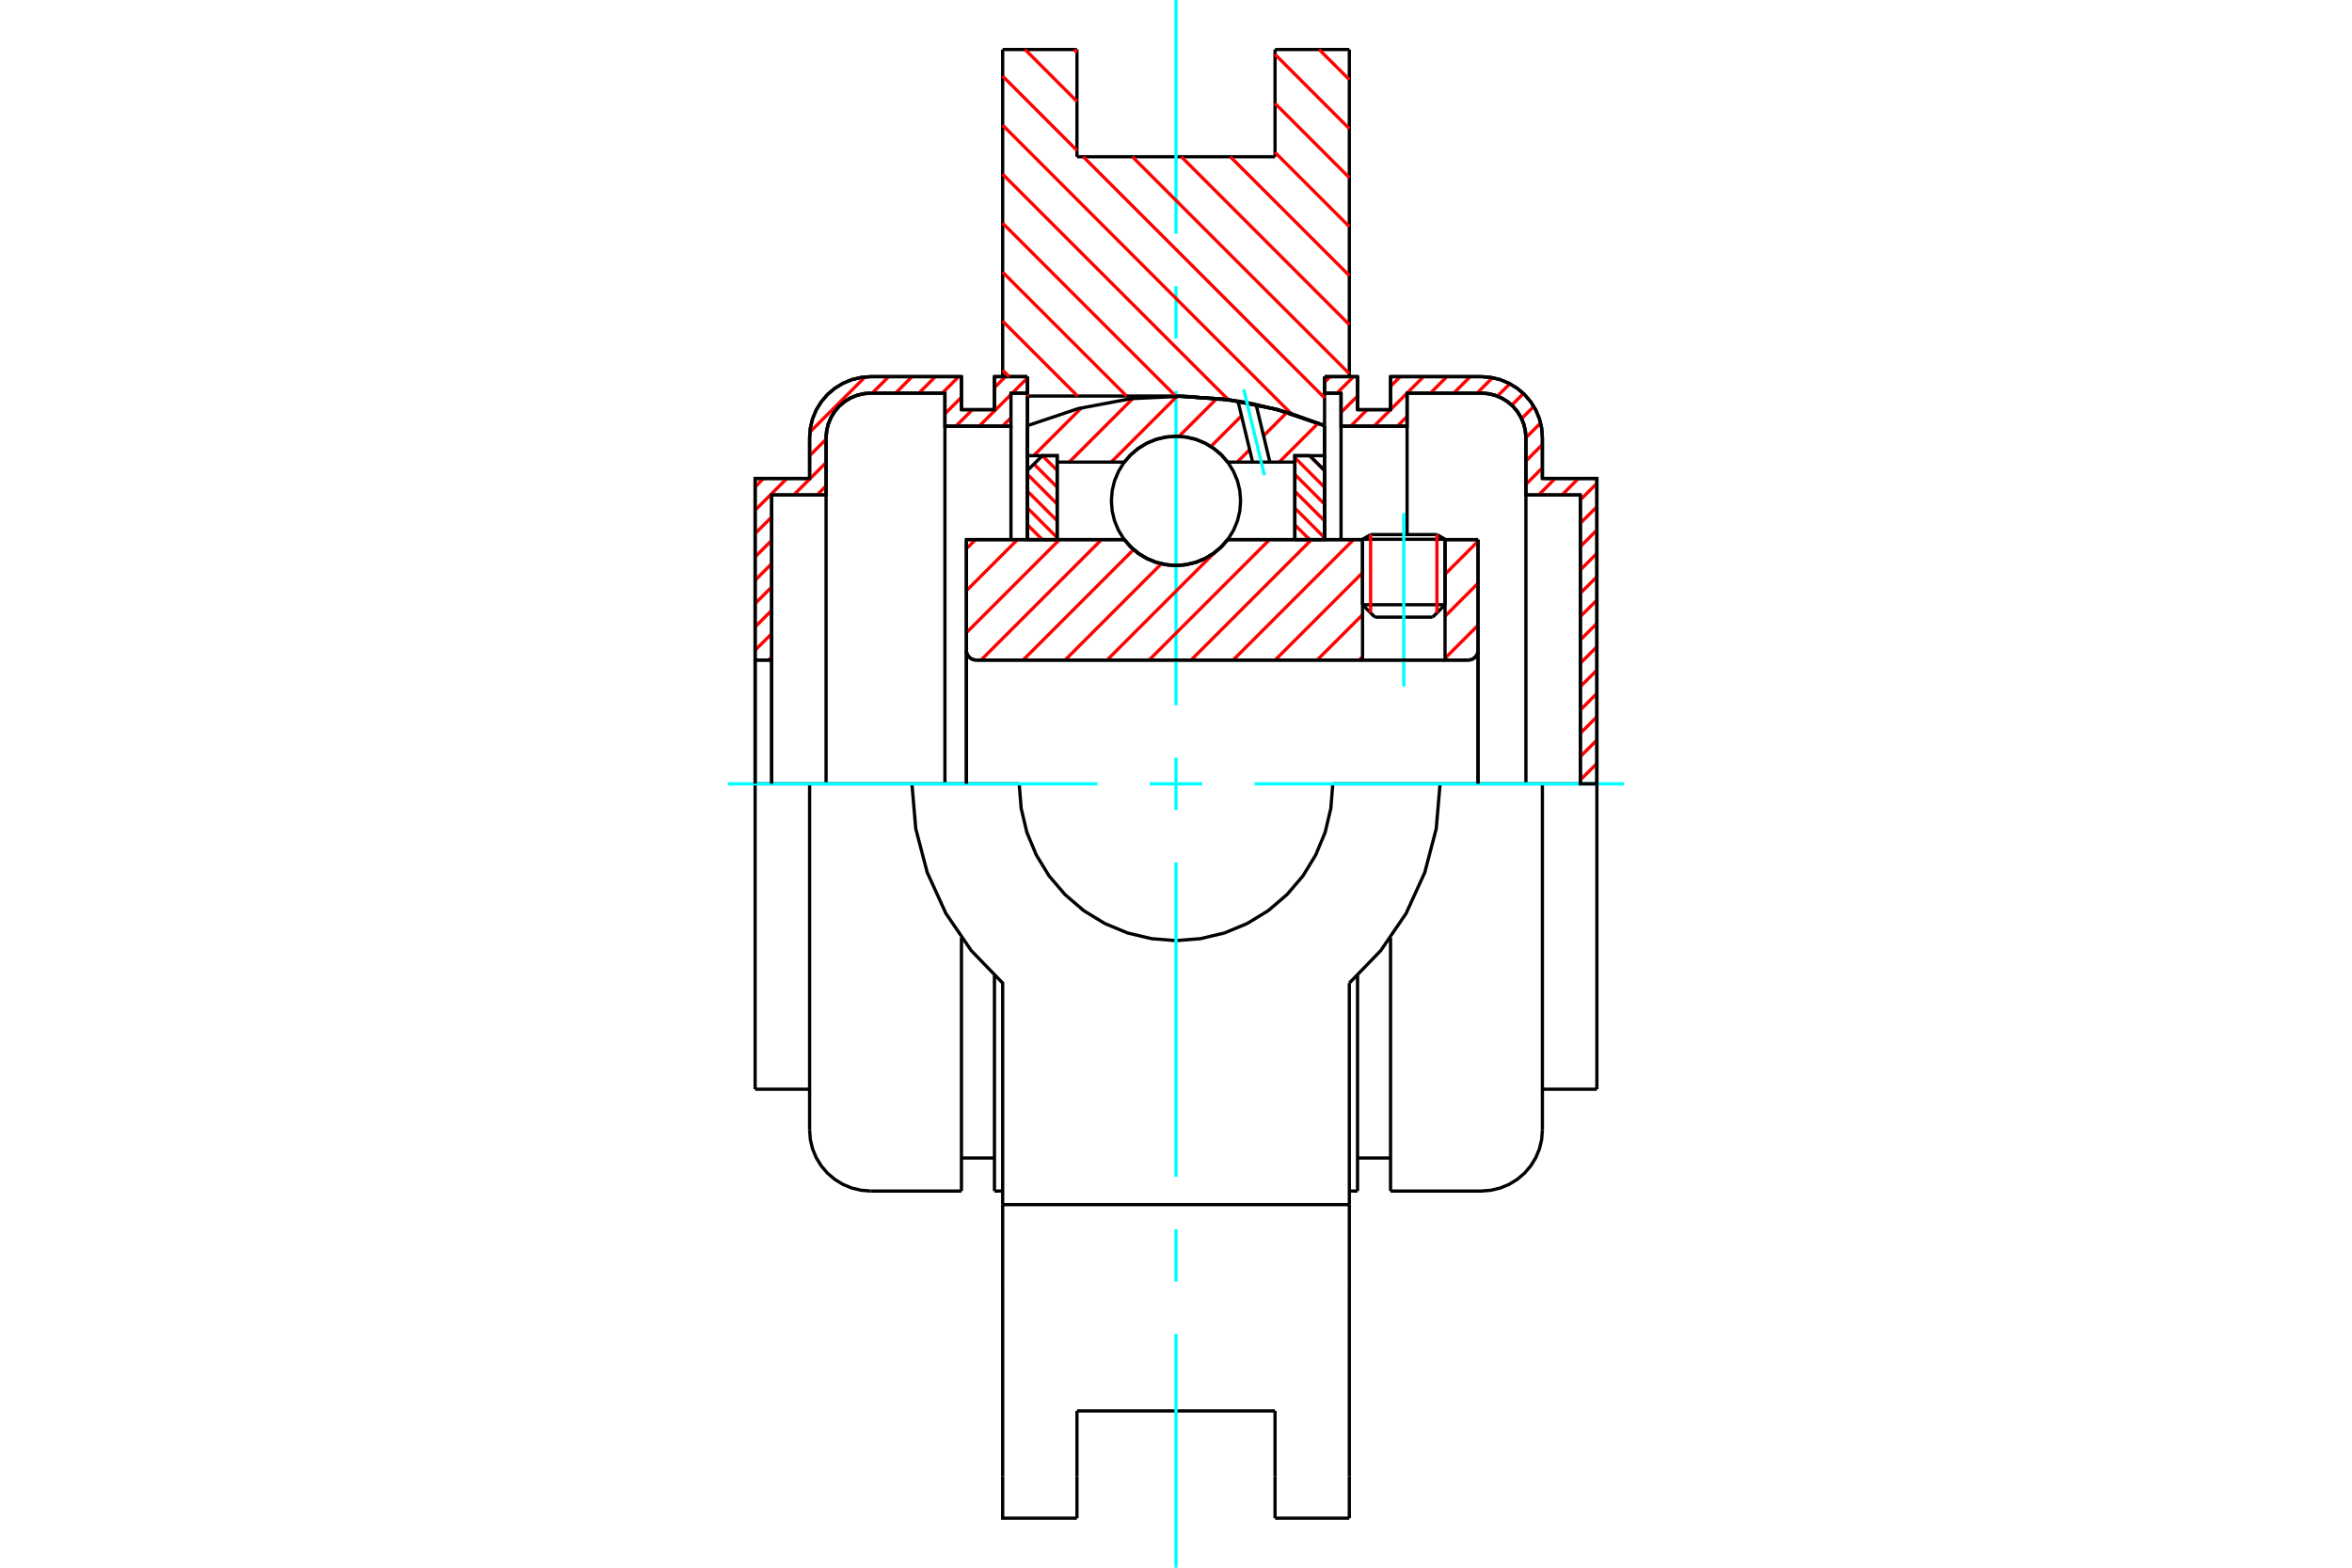 <?xml version="1.0" standalone="no"?>
<!DOCTYPE svg PUBLIC "-//W3C//DTD SVG 1.1//EN"
	"http://www.w3.org/Graphics/SVG/1.1/DTD/svg11.dtd">
<svg xmlns="http://www.w3.org/2000/svg" height="100%" width="100%" viewBox="0 0 36000 24000">
	<rect x="-1800" y="-1200" width="39600" height="26400" style="fill:#FFF"/>
	<g style="fill:none; fill-rule:evenodd" transform="matrix(1 0 0 1 0 0)">
		<g style="fill:none; stroke:#000; stroke-width:50; shape-rendering:geometricPrecision">
			<line x1="22118" y1="8256" x2="20855" y2="8256"/>
			<line x1="20979" y1="8184" x2="21994" y2="8184"/>
			<line x1="20855" y1="9258" x2="22118" y2="9258"/>
			<line x1="21928" y1="9448" x2="21044" y2="9448"/>
			<polyline points="22472,10105 22495,10103 22518,10098 22540,10089 22561,10076 22579,10061 22594,10043 22607,10022 22616,10001 22621,9977 22623,9954"/>
			<line x1="22623" y1="8261" x2="22623" y2="9954"/>
			<line x1="22118" y1="8261" x2="22623" y2="8261"/>
			<line x1="18791" y1="8261" x2="20855" y2="8261"/>
			<polyline points="17209,8261 17310,8376 17427,8474 17558,8552 17699,8610 17848,8645 18000,8657 18152,8645 18301,8610 18442,8552 18573,8474 18690,8376 18791,8261"/>
			<line x1="14792" y1="8261" x2="17209" y2="8261"/>
			<line x1="14792" y1="9954" x2="14792" y2="8261"/>
			<polyline points="14792,9954 14793,9977 14799,10001 14808,10022 14821,10043 14836,10061 14854,10076 14874,10089 14896,10098 14919,10103 14943,10105"/>
			<line x1="22472" y1="10105" x2="14943" y2="10105"/>
			<line x1="22623" y1="9954" x2="22623" y2="12000"/>
			<line x1="14792" y1="9954" x2="14792" y2="12000"/>
			<line x1="20979" y1="8184" x2="20855" y2="8256"/>
			<line x1="22118" y1="8256" x2="21994" y2="8184"/>
			<line x1="21928" y1="9448" x2="22118" y2="9258"/>
			<line x1="20855" y1="9258" x2="21044" y2="9448"/>
			<line x1="20855" y1="8256" x2="20855" y2="9258"/>
			<line x1="22118" y1="9258" x2="22118" y2="8256"/>
			<line x1="20653" y1="758" x2="20653" y2="5766"/>
			<line x1="19516" y1="758" x2="20653" y2="758"/>
			<line x1="19516" y1="2400" x2="19516" y2="758"/>
			<line x1="16484" y1="2400" x2="19516" y2="2400"/>
			<line x1="16484" y1="758" x2="16484" y2="2400"/>
			<line x1="15347" y1="758" x2="16484" y2="758"/>
			<line x1="15347" y1="5766" x2="15347" y2="758"/>
			<line x1="15726" y1="6063" x2="15726" y2="5766"/>
			<line x1="18000" y1="6063" x2="15726" y2="6063"/>
			<polyline points="20274,6516 19538,6266 18776,6114 18000,6063"/>
			<line x1="20274" y1="5766" x2="20274" y2="6516"/>
			<line x1="22042" y1="12000" x2="20400" y2="12000"/>
			<line x1="15600" y1="12000" x2="13958" y2="12000"/>
			<polyline points="15600,12000 15630,12375 15717,12742 15862,13090 16058,13411 16303,13697 16589,13942 16910,14138 17258,14283 17625,14370 18000,14400 18375,14370 18742,14283 19090,14138 19411,13942 19697,13697 19942,13411 20138,13090 20283,12742 20370,12375 20400,12000"/>
			<polyline points="13958,12000 14017,12688 14192,13356 14478,13984 14867,14554 15347,15050 15347,18442"/>
			<line x1="20653" y1="18442" x2="15347" y2="18442"/>
			<line x1="20653" y1="15050" x2="20653" y2="18442"/>
			<polyline points="20653,15050 21133,14554 21522,13984 21808,13356 21983,12688 22042,12000"/>
			<line x1="20653" y1="19642" x2="20653" y2="18442"/>
			<line x1="20653" y1="22598" x2="20653" y2="19642"/>
			<line x1="20653" y1="23242" x2="20653" y2="22598"/>
			<line x1="20274" y1="6516" x2="20274" y2="8261"/>
			<line x1="15726" y1="8261" x2="15726" y2="6063"/>
			<line x1="16484" y1="22598" x2="16484" y2="21600"/>
			<line x1="16484" y1="23242" x2="16484" y2="22598"/>
			<line x1="16484" y1="21600" x2="19516" y2="21600"/>
			<line x1="19516" y1="22598" x2="19516" y2="23242"/>
			<line x1="19516" y1="21600" x2="19516" y2="22598"/>
			<line x1="15347" y1="19642" x2="15347" y2="22598"/>
			<line x1="19516" y1="23242" x2="20653" y2="23242"/>
			<polyline points="15347,22598 15347,23242 16484,23242"/>
			<line x1="15347" y1="19642" x2="15347" y2="18442"/>
			<polyline points="20274,6516 19538,6266 18776,6114 18000,6063"/>
			<line x1="12392" y1="12000" x2="11558" y2="12000"/>
			<line x1="13327" y1="12000" x2="12392" y2="12000"/>
			<line x1="13958" y1="12000" x2="13327" y2="12000"/>
			<line x1="11811" y1="7577" x2="11811" y2="10105"/>
			<line x1="12644" y1="7577" x2="11811" y2="7577"/>
			<line x1="12644" y1="6701" x2="12644" y2="7577"/>
			<polyline points="13327,6019 13220,6027 13116,6052 13017,6093 12926,6149 12844,6219 12775,6300 12719,6392 12678,6490 12653,6595 12644,6701"/>
			<line x1="14463" y1="6019" x2="13327" y2="6019"/>
			<line x1="14463" y1="6524" x2="14463" y2="6019"/>
			<line x1="15474" y1="6524" x2="14463" y2="6524"/>
			<line x1="15221" y1="5766" x2="15726" y2="5766"/>
			<line x1="15221" y1="6272" x2="15221" y2="5766"/>
			<line x1="14716" y1="6272" x2="15221" y2="6272"/>
			<line x1="14716" y1="5766" x2="14716" y2="6272"/>
			<line x1="13327" y1="5766" x2="14716" y2="5766"/>
			<polyline points="13327,5766 13180,5778 13038,5812 12902,5868 12777,5945 12665,6040 12570,6152 12493,6277 12437,6412 12403,6555 12392,6701"/>
			<line x1="12392" y1="7325" x2="12392" y2="6701"/>
			<line x1="11558" y1="7325" x2="12392" y2="7325"/>
			<line x1="11558" y1="10105" x2="11558" y2="7325"/>
			<line x1="11558" y1="16675" x2="11558" y2="12000"/>
			<line x1="12392" y1="17299" x2="12392" y2="12000"/>
			<line x1="15726" y1="6063" x2="15726" y2="8261"/>
			<line x1="14716" y1="18234" x2="14716" y2="14357"/>
			<line x1="15221" y1="18234" x2="15221" y2="14935"/>
			<line x1="11558" y1="10105" x2="11558" y2="12000"/>
			<line x1="11811" y1="10105" x2="11811" y2="12000"/>
			<line x1="12644" y1="7577" x2="12644" y2="12000"/>
			<line x1="14463" y1="6524" x2="14463" y2="12000"/>
			<line x1="15474" y1="6524" x2="15474" y2="8261"/>
			<line x1="11558" y1="16675" x2="12392" y2="16675"/>
			<polyline points="12392,17299 12403,17445 12437,17588 12493,17723 12570,17848 12665,17960 12777,18055 12902,18132 13038,18188 13180,18222 13327,18234"/>
			<line x1="15726" y1="6019" x2="15474" y2="6019"/>
			<line x1="13327" y1="18234" x2="14716" y2="18234"/>
			<line x1="15221" y1="18234" x2="15347" y2="18234"/>
			<line x1="14716" y1="17728" x2="15221" y2="17728"/>
			<line x1="11811" y1="10105" x2="11558" y2="10105"/>
			<polyline points="13327,6019 13220,6027 13116,6052 13017,6093 12926,6149 12844,6219 12775,6300 12719,6392 12678,6490 12653,6595 12644,6701"/>
			<line x1="24189" y1="12000" x2="24189" y2="7577"/>
			<line x1="24442" y1="7325" x2="24442" y2="12000"/>
			<line x1="23608" y1="7325" x2="24442" y2="7325"/>
			<line x1="23608" y1="6701" x2="23608" y2="7325"/>
			<polyline points="23608,6701 23597,6555 23563,6412 23507,6277 23430,6152 23335,6040 23223,5945 23098,5868 22962,5812 22820,5778 22673,5766"/>
			<line x1="21284" y1="5766" x2="22673" y2="5766"/>
			<line x1="21284" y1="6272" x2="21284" y2="5766"/>
			<line x1="20779" y1="6272" x2="21284" y2="6272"/>
			<line x1="20779" y1="5766" x2="20779" y2="6272"/>
			<line x1="20274" y1="5766" x2="20779" y2="5766"/>
			<line x1="20526" y1="6524" x2="20526" y2="6019"/>
			<line x1="21537" y1="6524" x2="20526" y2="6524"/>
			<line x1="21537" y1="6019" x2="21537" y2="6524"/>
			<line x1="22673" y1="6019" x2="21537" y2="6019"/>
			<polyline points="23356,6701 23347,6595 23322,6490 23281,6392 23225,6300 23156,6219 23074,6149 22983,6093 22884,6052 22780,6027 22673,6019"/>
			<line x1="23356" y1="7577" x2="23356" y2="6701"/>
			<line x1="24189" y1="7577" x2="23356" y2="7577"/>
			<line x1="22673" y1="12000" x2="22042" y2="12000"/>
			<line x1="23608" y1="12000" x2="22673" y2="12000"/>
			<line x1="24442" y1="12000" x2="23608" y2="12000"/>
			<line x1="23356" y1="12000" x2="23356" y2="7577"/>
			<line x1="21537" y1="8180" x2="21537" y2="6524"/>
			<line x1="20526" y1="8261" x2="20526" y2="6524"/>
			<line x1="20779" y1="14935" x2="20779" y2="18234"/>
			<line x1="21284" y1="14357" x2="21284" y2="18234"/>
			<line x1="23608" y1="12000" x2="23608" y2="17299"/>
			<line x1="24442" y1="12000" x2="24442" y2="16675"/>
			<polyline points="23356,6701 23347,6595 23322,6490 23281,6392 23225,6300 23156,6219 23074,6149 22983,6093 22884,6052 22780,6027 22673,6019"/>
			<line x1="20779" y1="17728" x2="21284" y2="17728"/>
			<polyline points="21284,18234 22673,18234 22820,18222 22962,18188 23098,18132 23223,18055 23335,17960 23430,17848 23507,17723 23563,17588 23597,17445 23608,17299"/>
			<line x1="23608" y1="16675" x2="24442" y2="16675"/>
			<line x1="20526" y1="6019" x2="20274" y2="6019"/>
			<line x1="20653" y1="18234" x2="20779" y2="18234"/>
		</g>
		<g style="fill:none; stroke:#0FF; stroke-width:50; shape-rendering:geometricPrecision">
			<line x1="21486" y1="10511" x2="21486" y2="7855"/>
			<line x1="11141" y1="12000" x2="16797" y2="12000"/>
			<line x1="17599" y1="12000" x2="18401" y2="12000"/>
			<line x1="19203" y1="12000" x2="24859" y2="12000"/>
			<line x1="18000" y1="24000" x2="18000" y2="20422"/>
			<line x1="18000" y1="19620" x2="18000" y2="18818"/>
			<line x1="18000" y1="18016" x2="18000" y2="13203"/>
			<line x1="18000" y1="12401" x2="18000" y2="11599"/>
			<line x1="18000" y1="10797" x2="18000" y2="5984"/>
			<line x1="18000" y1="5182" x2="18000" y2="4380"/>
			<line x1="18000" y1="3578" x2="18000" y2="0"/>
		</g>
		<g style="fill:none; stroke:#F00; stroke-width:50; shape-rendering:geometricPrecision">
			<line x1="24442" y1="11688" x2="24189" y2="11940"/>
			<line x1="24442" y1="11330" x2="24189" y2="11583"/>
			<line x1="24442" y1="10973" x2="24189" y2="11226"/>
			<line x1="24442" y1="10616" x2="24189" y2="10869"/>
			<line x1="24442" y1="10259" x2="24189" y2="10511"/>
			<line x1="24442" y1="9901" x2="24189" y2="10154"/>
			<line x1="24442" y1="9544" x2="24189" y2="9797"/>
			<line x1="24442" y1="9187" x2="24189" y2="9439"/>
			<line x1="24442" y1="8829" x2="24189" y2="9082"/>
			<line x1="24442" y1="8472" x2="24189" y2="8725"/>
			<line x1="24442" y1="8115" x2="24189" y2="8368"/>
			<line x1="24442" y1="7758" x2="24189" y2="8010"/>
			<line x1="24442" y1="7400" x2="24189" y2="7653"/>
			<line x1="24160" y1="7325" x2="23908" y2="7577"/>
			<line x1="23803" y1="7325" x2="23551" y2="7577"/>
			<line x1="23608" y1="7162" x2="23356" y2="7415"/>
			<line x1="23608" y1="6805" x2="23356" y2="7058"/>
			<line x1="23581" y1="6476" x2="23356" y2="6700"/>
			<line x1="23476" y1="6223" x2="23290" y2="6409"/>
			<line x1="23318" y1="6024" x2="23139" y2="6203"/>
			<line x1="23110" y1="5875" x2="22919" y2="6065"/>
			<line x1="22845" y1="5782" x2="22608" y2="6019"/>
			<line x1="22503" y1="5766" x2="22251" y2="6019"/>
			<line x1="22146" y1="5766" x2="21894" y2="6019"/>
			<line x1="21537" y1="6376" x2="21388" y2="6524"/>
			<line x1="21789" y1="5766" x2="21284" y2="6271"/>
			<line x1="21284" y1="6272" x2="21031" y2="6524"/>
			<line x1="21432" y1="5766" x2="21284" y2="5914"/>
			<line x1="20926" y1="6272" x2="20674" y2="6524"/>
			<line x1="20779" y1="6062" x2="20526" y2="6314"/>
			<line x1="20717" y1="5766" x2="20464" y2="6019"/>
			<line x1="20360" y1="5766" x2="20274" y2="5852"/>
		</g>
		<g style="fill:none; stroke:#000; stroke-width:50; shape-rendering:geometricPrecision">
			<polyline points="20274,5766 20779,5766 20779,6272 21284,6272 21284,5766 22673,5766"/>
			<polyline points="23608,6701 23597,6555 23563,6412 23507,6277 23430,6152 23335,6040 23223,5945 23098,5868 22962,5812 22820,5778 22673,5766"/>
			<polyline points="23608,6701 23608,7325 24442,7325 24442,12000 24189,12000 24189,7577 23356,7577 23356,6701 23347,6595 23322,6490 23281,6392 23225,6300 23156,6219 23074,6149 22983,6093 22884,6052 22780,6027 22673,6019 21537,6019 21537,6524 20526,6524 20526,6019 20274,6019 20274,5766"/>
		</g>
		<g style="fill:none; stroke:#F00; stroke-width:50; shape-rendering:geometricPrecision">
			<line x1="15474" y1="6396" x2="15345" y2="6524"/>
			<line x1="11811" y1="10059" x2="11764" y2="10105"/>
			<line x1="15726" y1="5786" x2="15493" y2="6019"/>
			<line x1="15474" y1="6039" x2="14988" y2="6524"/>
			<line x1="11811" y1="9702" x2="11558" y2="9954"/>
			<line x1="15389" y1="5766" x2="15221" y2="5934"/>
			<line x1="14884" y1="6272" x2="14631" y2="6524"/>
			<line x1="11811" y1="9345" x2="11558" y2="9597"/>
			<line x1="14716" y1="6082" x2="14463" y2="6335"/>
			<line x1="11811" y1="8987" x2="11558" y2="9240"/>
			<line x1="14674" y1="5766" x2="14422" y2="6019"/>
			<line x1="11811" y1="8630" x2="11558" y2="8883"/>
			<line x1="14317" y1="5766" x2="14064" y2="6019"/>
			<line x1="12644" y1="7439" x2="12506" y2="7577"/>
			<line x1="11811" y1="8273" x2="11558" y2="8525"/>
			<line x1="13960" y1="5766" x2="13707" y2="6019"/>
			<line x1="12644" y1="7082" x2="12149" y2="7577"/>
			<line x1="11811" y1="7915" x2="11558" y2="8168"/>
			<line x1="13602" y1="5766" x2="13350" y2="6019"/>
			<line x1="12644" y1="6725" x2="12392" y2="6977"/>
			<line x1="12044" y1="7325" x2="11558" y2="7811"/>
			<line x1="13241" y1="5771" x2="12396" y2="6615"/>
			<line x1="11687" y1="7325" x2="11558" y2="7454"/>
		</g>
		<g style="fill:none; stroke:#000; stroke-width:50; shape-rendering:geometricPrecision">
			<polyline points="15726,5766 15221,5766 15221,6272 14716,6272 14716,5766 13327,5766 13180,5778 13038,5812 12902,5868 12777,5945 12665,6040 12570,6152 12493,6277 12437,6412 12403,6555 12392,6701 12392,7325 11558,7325 11558,10105 11811,10105 11811,7577 12644,7577 12644,6701"/>
			<polyline points="13327,6019 13220,6027 13116,6052 13017,6093 12926,6149 12844,6219 12775,6300 12719,6392 12678,6490 12653,6595 12644,6701"/>
			<polyline points="13327,6019 14463,6019 14463,6524 15474,6524 15474,6019 15726,6019 15726,5766"/>
			<line x1="11558" y1="12000" x2="11558" y2="10105"/>
			<line x1="11811" y1="10105" x2="11811" y2="12000"/>
		</g>
		<g style="fill:none; stroke:#F00; stroke-width:50; shape-rendering:geometricPrecision">
			<line x1="20191" y1="758" x2="20653" y2="1219"/>
			<line x1="19516" y1="833" x2="20653" y2="1970"/>
			<line x1="19516" y1="1583" x2="20653" y2="2720"/>
			<line x1="19516" y1="2333" x2="20653" y2="3470"/>
			<line x1="18832" y1="2400" x2="20653" y2="4220"/>
			<line x1="16440" y1="758" x2="16484" y2="802"/>
			<line x1="18082" y1="2400" x2="20653" y2="4971"/>
			<line x1="15690" y1="758" x2="16484" y2="1553"/>
			<line x1="17332" y1="2400" x2="20653" y2="5721"/>
			<line x1="15347" y1="1166" x2="16484" y2="2303"/>
			<line x1="16581" y1="2400" x2="20274" y2="6092"/>
			<line x1="15347" y1="1916" x2="19766" y2="6335"/>
			<line x1="15347" y1="2667" x2="18799" y2="6118"/>
			<line x1="15347" y1="3417" x2="17994" y2="6063"/>
			<line x1="15347" y1="4167" x2="17243" y2="6063"/>
			<line x1="15347" y1="4917" x2="16493" y2="6063"/>
			<line x1="15347" y1="5668" x2="15446" y2="5766"/>
			<line x1="15726" y1="6047" x2="15743" y2="6063"/>
		</g>
		<g style="fill:none; stroke:#000; stroke-width:50; shape-rendering:geometricPrecision">
			<polyline points="20274,6516 19538,6266 18776,6114 18000,6063"/>
		</g>
		<g style="fill:none; stroke:#F00; stroke-width:50; shape-rendering:geometricPrecision">
			<line x1="21994" y1="8184" x2="21994" y2="9382"/>
			<line x1="20979" y1="9382" x2="20979" y2="8184"/>
			<line x1="15726" y1="8033" x2="15954" y2="8261"/>
			<line x1="15726" y1="7776" x2="16181" y2="8231"/>
			<line x1="15726" y1="7519" x2="16181" y2="7973"/>
			<line x1="15726" y1="7261" x2="16181" y2="7716"/>
			<line x1="15826" y1="7104" x2="16181" y2="7459"/>
			<line x1="15955" y1="6976" x2="16181" y2="7202"/>
		</g>
		<g style="fill:none; stroke:#000; stroke-width:50; shape-rendering:geometricPrecision">
			<polyline points="16181,8261 16181,6976 15954,6976 15726,7203 15726,8261 16181,8261"/>
		</g>
		<g style="fill:none; stroke:#F00; stroke-width:50; shape-rendering:geometricPrecision">
			<line x1="20046" y1="6976" x2="20274" y2="7204"/>
			<line x1="19819" y1="7006" x2="20274" y2="7461"/>
			<line x1="19819" y1="7263" x2="20274" y2="7718"/>
			<line x1="19819" y1="7521" x2="20274" y2="7975"/>
			<line x1="19819" y1="7778" x2="20274" y2="8233"/>
			<line x1="19819" y1="8035" x2="20045" y2="8261"/>
		</g>
		<g style="fill:none; stroke:#000; stroke-width:50; shape-rendering:geometricPrecision">
			<polyline points="19819,8261 19819,6976 20046,6976 20274,7203 20274,8261 19819,8261"/>
			<polyline points="18989,7668 18977,7513 18941,7362 18881,7219 18800,7086 18699,6968 18581,6867 18449,6786 18306,6727 18155,6691 18000,6679 17845,6691 17694,6727 17551,6786 17419,6867 17301,6968 17200,7086 17119,7219 17059,7362 17023,7513 17011,7668 17023,7822 17059,7973 17119,8117 17200,8249 17301,8367 17419,8468 17551,8549 17694,8608 17845,8644 18000,8657 18155,8644 18306,8608 18449,8549 18581,8468 18699,8367 18800,8249 18881,8117 18941,7973 18977,7822 18989,7668"/>
		</g>
		<g style="fill:none; stroke:#F00; stroke-width:50; shape-rendering:geometricPrecision">
			<line x1="20176" y1="6479" x2="19581" y2="7074"/>
			<line x1="19698" y1="6314" x2="19341" y2="6672"/>
			<line x1="19127" y1="6885" x2="18938" y2="7074"/>
			<line x1="19003" y1="6366" x2="18534" y2="6835"/>
			<line x1="18628" y1="6098" x2="18046" y2="6680"/>
			<line x1="18017" y1="6066" x2="17009" y2="7074"/>
			<line x1="17337" y1="6103" x2="16366" y2="7074"/>
			<line x1="16551" y1="6246" x2="15821" y2="6976"/>
		</g>
		<g style="fill:none; stroke:#000; stroke-width:50; shape-rendering:geometricPrecision">
			<polyline points="15726,8261 15726,6976 15726,6516"/>
			<polyline points="18948,6139 18131,6065 17311,6103 16504,6255 15726,6516"/>
			<polyline points="19225,6191 19087,6164 18948,6139"/>
			<polyline points="20274,6516 19757,6329 19225,6191"/>
			<polyline points="20274,6516 20274,6976 19819,6976 19819,7074 19819,8261"/>
			<polyline points="19819,7074 19437,7074 19173,7074 18791,7074 18690,6959 18573,6862 18442,6783 18301,6725 18152,6690 18000,6679 17848,6690 17699,6725 17558,6783 17427,6862 17310,6959 17209,7074 16181,7074 16181,8261"/>
			<polyline points="16181,7074 16181,6976 15726,6976"/>
			<line x1="20274" y1="6976" x2="20274" y2="8261"/>
		</g>
		<g style="fill:none; stroke:#0FF; stroke-width:50; shape-rendering:geometricPrecision">
			<line x1="19353" y1="7275" x2="19038" y2="5963"/>
		</g>
		<g style="fill:none; stroke:#000; stroke-width:50; shape-rendering:geometricPrecision">
			<line x1="19173" y1="7074" x2="18948" y2="6139"/>
			<line x1="19437" y1="7074" x2="19225" y2="6191"/>
		</g>
		<g style="fill:none; stroke:#F00; stroke-width:50; shape-rendering:geometricPrecision">
			<line x1="22623" y1="9572" x2="22118" y2="10077"/>
			<line x1="22623" y1="8929" x2="22118" y2="9434"/>
			<line x1="22623" y1="8286" x2="22118" y2="8791"/>
			<line x1="20855" y1="10054" x2="20803" y2="10105"/>
			<line x1="20855" y1="9411" x2="20160" y2="10105"/>
			<line x1="20855" y1="8768" x2="19517" y2="10105"/>
			<line x1="20718" y1="8261" x2="18874" y2="10105"/>
			<line x1="20075" y1="8261" x2="18231" y2="10105"/>
			<line x1="19432" y1="8261" x2="17588" y2="10105"/>
			<line x1="18586" y1="8464" x2="16945" y2="10105"/>
			<line x1="17776" y1="8631" x2="16302" y2="10105"/>
			<line x1="17351" y1="8413" x2="15659" y2="10105"/>
			<line x1="16860" y1="8261" x2="15016" y2="10105"/>
			<line x1="16217" y1="8261" x2="14792" y2="9686"/>
			<line x1="15574" y1="8261" x2="14792" y2="9043"/>
			<line x1="14931" y1="8261" x2="14792" y2="8400"/>
		</g>
		<g style="fill:none; stroke:#000; stroke-width:50; shape-rendering:geometricPrecision">
			<line x1="22623" y1="12000" x2="22623" y2="8261"/>
			<polyline points="22472,10105 22495,10103 22518,10098 22540,10089 22561,10076 22579,10061 22594,10043 22607,10022 22616,10001 22621,9977 22623,9954"/>
			<polyline points="22472,10105 22118,10105 22118,8261"/>
			<polyline points="22118,10105 20855,10105 20855,8261"/>
			<line x1="20855" y1="10105" x2="14943" y2="10105"/>
			<polyline points="14792,9954 14793,9977 14799,10001 14808,10022 14821,10043 14836,10061 14854,10076 14874,10089 14896,10098 14919,10103 14943,10105"/>
			<polyline points="14792,9954 14792,8261 15246,8261 17209,8261 17310,8376 17427,8474 17558,8552 17699,8610 17848,8645 18000,8657 18152,8645 18301,8610 18442,8552 18573,8474 18690,8376 18791,8261 20855,8261"/>
			<line x1="22118" y1="8261" x2="22623" y2="8261"/>
			<line x1="14792" y1="12000" x2="14792" y2="9954"/>
		</g>
	</g>
</svg>
